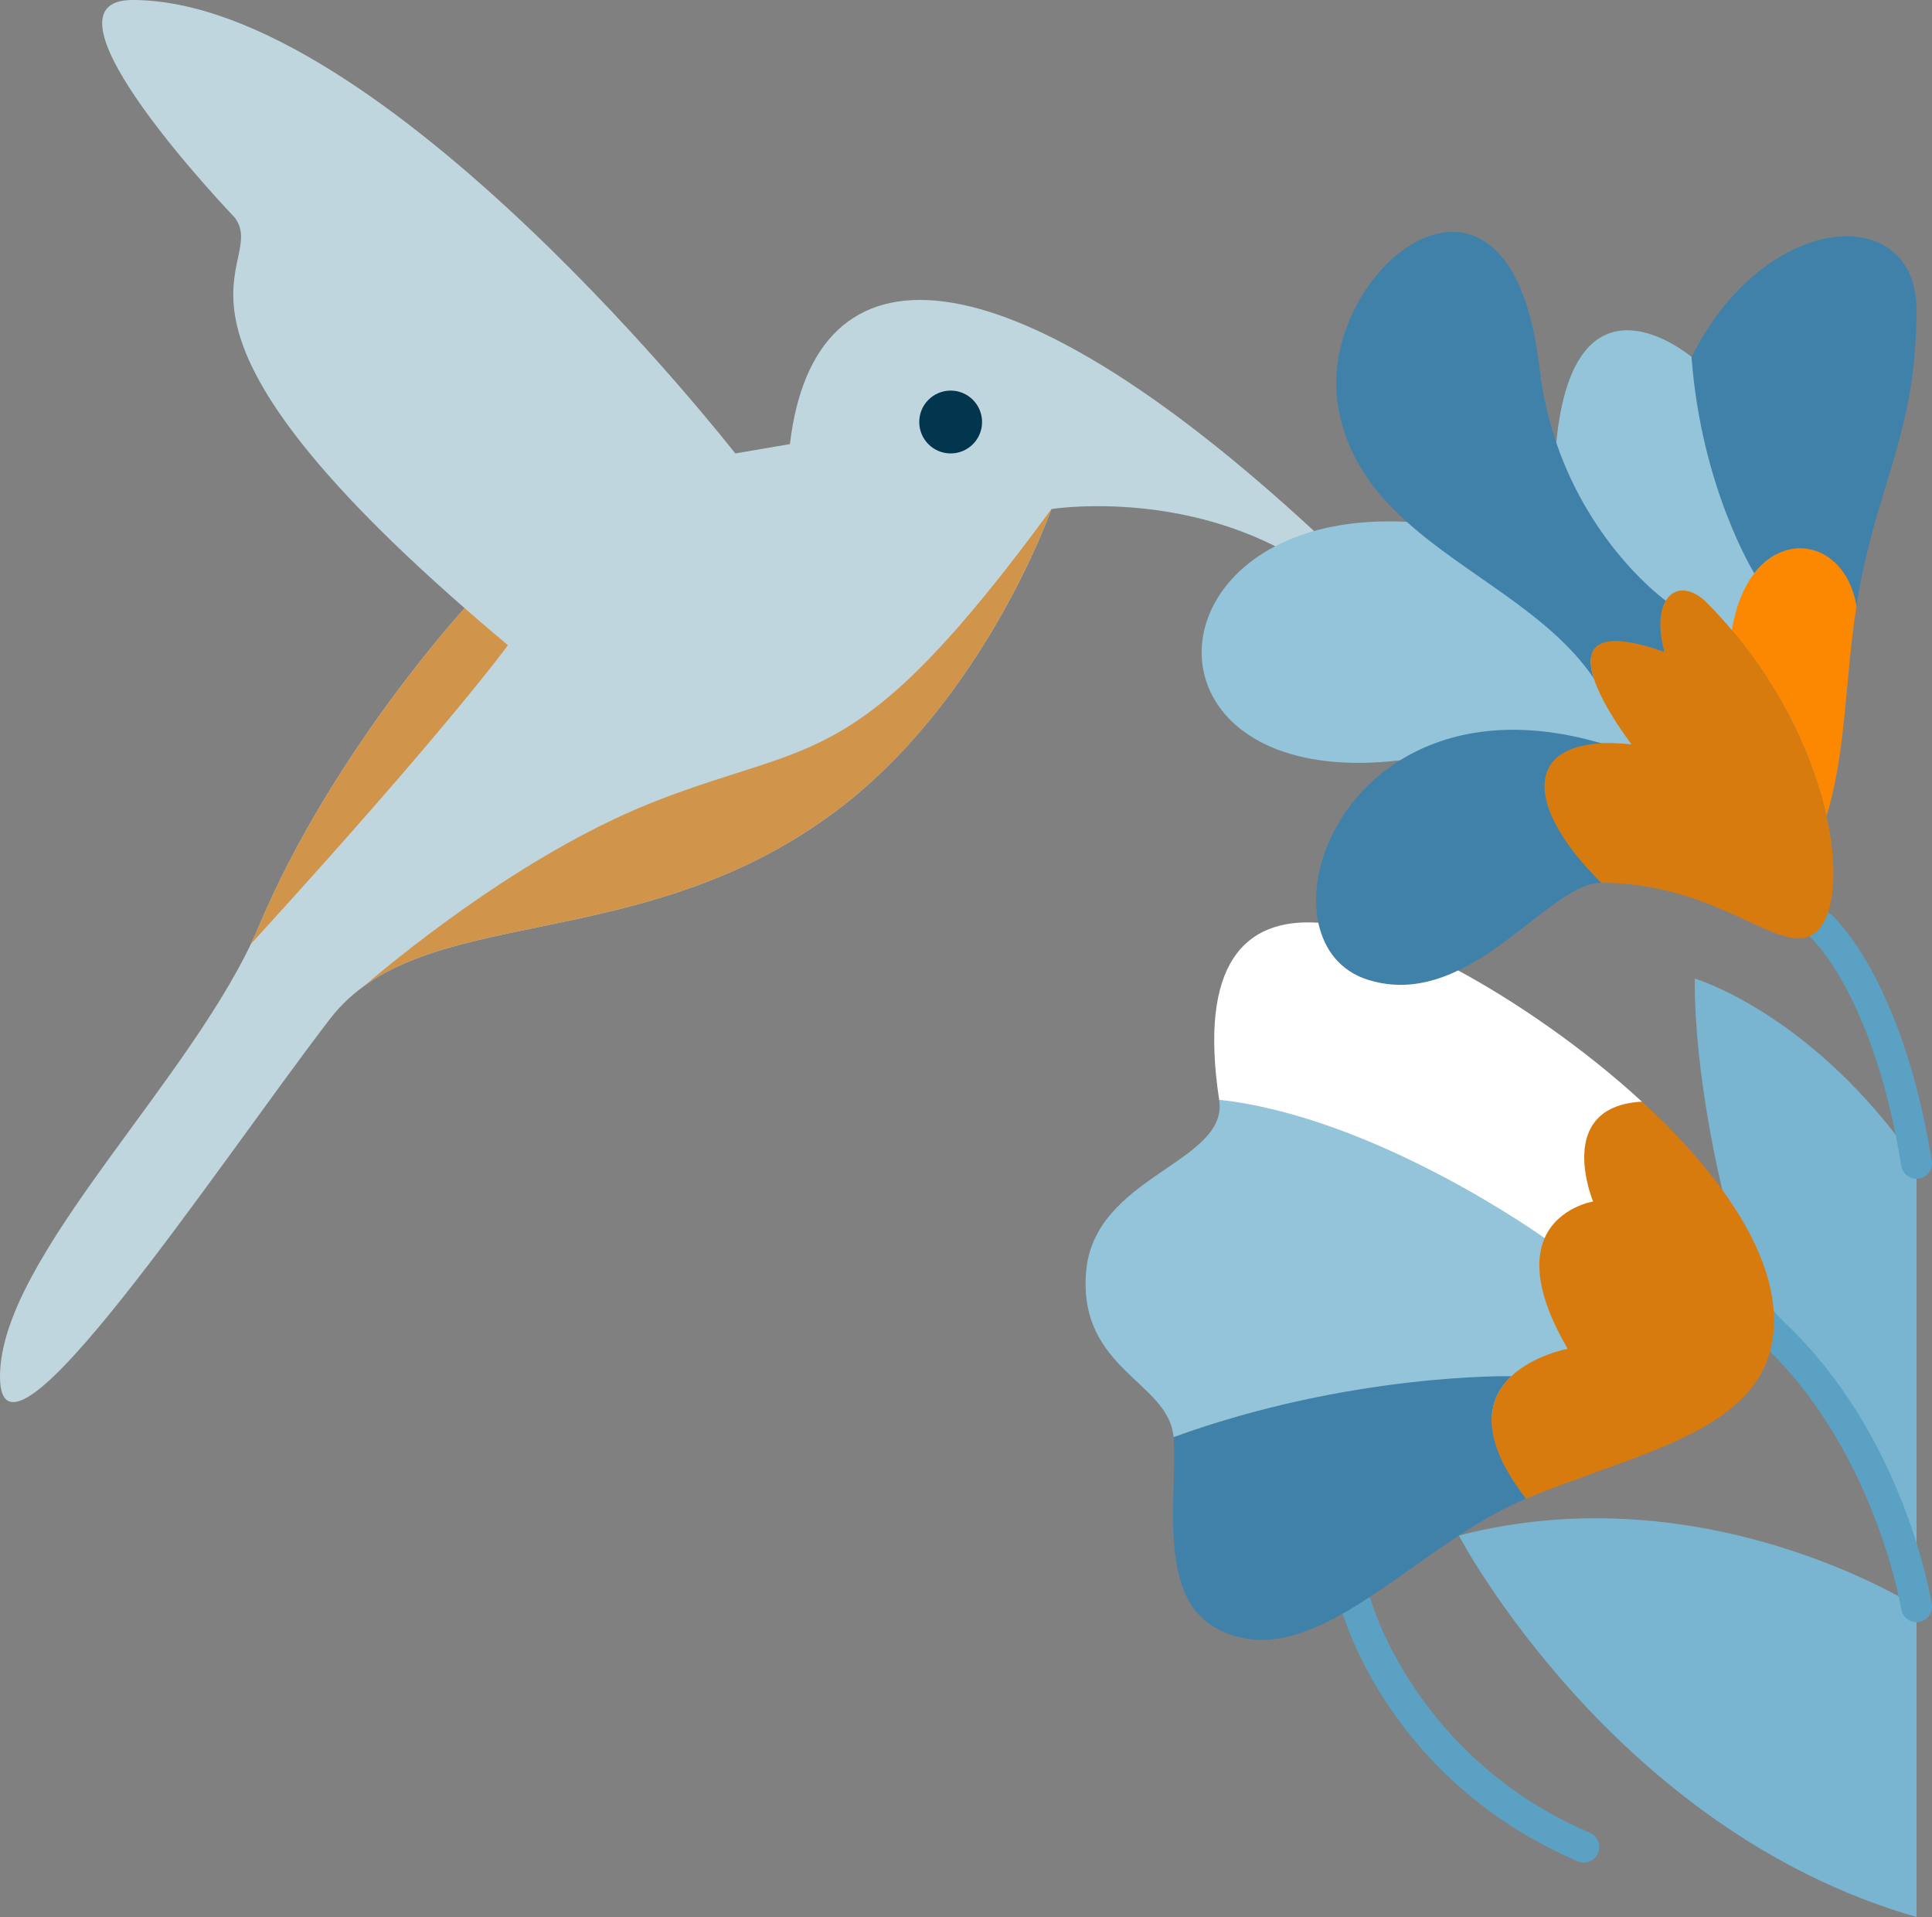 <?xml version="1.0" encoding="UTF-8"?> <svg xmlns="http://www.w3.org/2000/svg" viewBox="0 0 500.001 496" id="Hummingbird"><rect x="0" y="0" width="500.001" height="496" fill="#808080" stroke="none"/><path fill="#5aa1c4" d="M411.474,474.223c-44.892-19.198-56.465-59.466-56.576-59.87c-0.583-2.128-2.775-3.382-4.909-2.802 c-2.131,0.581-3.389,2.779-2.808,4.911c0.491,1.801,12.577,44.345,61.146,65.116c0.514,0.22,1.047,0.323,1.571,0.323 c1.553,0,3.03-0.91,3.68-2.428C414.447,477.442,413.505,475.091,411.474,474.223z" class="color604533 svgShape"></path><path fill="#c0d6df" d="M120.25,157.36C32.47,80.59,69.92,69.01,60.81,56.35C60.81,56.35,6.68,0,34.29,0 c64.52,0,156,117.32,156,117.32l14.14-2.41c6.32-53.4,54.48-52.51,135.64,22.49c-0.083,8.006-3.433,9.336-10.04,3.93 c-28.55-14.35-57.93-9.62-57.93-9.62s-17.57,50.3-57.04,79.1C164.1,248,108.77,233.22,85.39,263.65C56.35,301.43,0,387.13,0,356.16 s50.61-77.45,67-116.51C85.84,194.74,120.25,157.36,120.25,157.36z" class="colore15c63 svgShape"></path><path fill="#79b5d1" d="M496 415.71V496c-78.48-22.48-118.45-98.7-118.45-98.7h.01C441.59 380.7 496 415.71 496 415.71zM496 301v114.71c0 0-6.74-42.32-37.06-70.77-11.683-7.819-20.747-19.405-13.19-37.04 0 0 0-.01-.01-.02-.21-.88-7.32-29.72-7.13-54.69C438.61 253.19 469.39 262.29 496 301z" class="color6fceae svgShape"></path><path fill="#93c4da" d="M412.48,175.53c19.366,1.511,22.278,12.539,9.78,17.08c-2.011,10.217-4.781,8.082-7.8-0.28 c-23.435,41.686-40.587,30.995-52.12,4.39c-56.22,6.64-65.15-38.28-32.31-55.39c3-1.56,6.35-2.89,10.04-3.93 c6.82-1.92,14.83-2.84,23.99-2.38l0.01-0.01C384.784,131.782,408.761,132.95,412.48,175.53z" class="colorf9b132 svgShape"></path><path fill="#93c4da" d="M437.77,92.35c0,0-30.32-25.71-35.01,22.17v0.01c-16.071,39.886,17.55,46.253,28.35,40.9l17.11,7.64 c11.009,2.484,11.909-3.465,5.8-14.73C468.351,140.807,469.104,111.069,437.77,92.35z" class="colorf9b132 svgShape"></path><path fill="#4081aa" d="M480.45,156.75c-2.72-15.65-17.63-19.78-26.43-8.41c0,0-13.76-22.11-16.25-55.99 C457,54.16,496,52.1,496,80.23c0,30.45-9.45,44-14.61,71.09c-0.35,1.82-0.66,3.63-0.93,5.43H480.45z" class="colorffc05a svgShape"></path><path fill="#fb8800" d="M480.45,156.75h0.01c-3.03,19.44-2.65,38.03-7.77,54.37c-3.25-14.56-11.04-32.12-24.47-48.05 c1.03-6.41,3.13-11.29,5.8-14.73C462.82,136.97,477.73,141.1,480.45,156.75z" class="colore58e1a svgShape"></path><path fill="#4081aa" d="M430.77 168.71c-18.46-6.52-20.71-.71-18.29 6.82-11.46-16.96-32.89-26.56-48.41-40.52-8.76-7.87-15.64-17.13-17.78-29.88-5.94-35.36 44.52-75.87 52.13-9.94.82 7.07 2.35 13.51 4.34 19.33v.01c9.3 27.31 28.35 40.9 28.35 40.9C429.54 158.05 429.12 162.56 430.77 168.71zM414.46 192.33c24.094-.516 37.395 15.485-.04 36.09-9.5 0-21.84 15.41-37.04 22.68-7.09 3.4-14.8 5.02-23.15 2.48-7.26-2.21-11.57-7.8-13.05-14.83-2.79-13.28 4.51-31.67 21.16-42.03C374.68 189.05 392.16 185.79 414.46 192.33z" class="colorffc05a svgShape"></path><path fill="#ffffff" d="M424.93,285.04c10.569,38.592,8.353,49.246-12.64,25.83c2.715,10.412-4.986,16.965-12.54,9.48 c-14.29,29.034-67.4,17.027-84.23-35.8c-5.34-35.16,6.53-47.08,25.66-45.8c1.48,7.03,5.79,12.62,13.05,14.83 c8.35,2.54,16.06,0.92,23.15-2.48C391.97,258.96,409.71,271.06,424.93,285.04z" class="coloref9d26 svgShape"></path><path fill="#93c4da" d="M399.75,320.35c13.527,4.33,24.462,12.388,5.96,28.65c2.425,9.12-5.623,13.304-14.57,7.08 c-0.005,18.517-41.571,41.45-87.43,15.76c-1.16-14.32-24.58-17.42-22.65-42.58c1.94-25.16,36.96-28.26,34.46-44.71 C356.16,289,399.75,320.35,399.75,320.35z" class="colorf9b132 svgShape"></path><path fill="#4081aa" d="M303.71,371.84c45.87-16.65,87.43-15.76,87.43-15.76c-5.97,5.62-8.87,15.35,3.82,31.68 c-5.94,2.46-11.73,5.83-17.4,9.54h-0.01c-9.13,5.97-17.94,12.81-26.51,18.11c-12.46,7.71-24.4,12.16-36.1,5.98 C299.06,413,304.87,386.16,303.71,371.84z" class="colorffc05a svgShape"></path><circle cx="246.03" cy="109.19" r="8.13" fill="#02364f" class="color543927 svgShape"></circle><path fill="#d1944b" d="M120.25 157.36c3.53 3.09 7.26 6.28 11.2 9.58 0 0-15.5 21.42-66.52 77.31.74-1.54 1.43-3.08 2.07-4.6C85.84 194.74 120.25 157.36 120.25 157.36zM272.1 131.71c0 0-17.57 50.3-57.04 79.1-45.39 33.12-94.24 25.02-120.9 44.35 12.66-10.76 43.95-35.62 75.87-48.01C211.45 191.07 221.98 200.03 272.1 131.71z" class="colord14b62 svgShape"></path><path fill="#5aa1c4" d="M492.052 301.639c.317 1.965 2.016 3.362 3.943 3.362.212 0 .428-.018.644-.053 2.181-.353 3.663-2.406 3.31-4.587-7.59-46.927-25.226-63.04-25.973-63.703-1.651-1.467-4.18-1.316-5.647.336-1.466 1.652-1.315 4.181.337 5.647C468.827 242.785 484.911 257.497 492.052 301.639zM461.678 342.023c-1.611-1.512-8.416-9.708-9.928-8.097s2.843 12.419 4.453 13.931c28.918 27.135 35.781 68.074 35.847 68.481.313 1.969 2.014 3.372 3.945 3.372.209 0 .421-.017.634-.051 2.182-.348 3.669-2.397 3.321-4.579C499.666 413.298 492.639 371.075 461.678 342.023z" class="color604533 svgShape"></path><path fill="#d87b0e" d="M445.75 307.9c8.98 12.35 14.37 25.11 13.19 37.04-2.52 25.35-34.56 30.62-63.98 42.82-12.69-16.33-9.79-26.06-3.82-31.68 5.83-5.5 14.57-7.08 14.57-7.08-8.18-14.03-8.45-22.98-5.96-28.65 3.51-8.02 12.54-9.48 12.54-9.48s-10.26-24.57 12.64-25.83h.01c7.87 7.23 15.07 14.95 20.8 22.84C445.75 307.89 445.75 307.9 445.75 307.9zM414.46 192.33c2.32-.11 4.92-.03 7.8.28 0 0-7.31-9.43-9.78-17.08-2.42-7.53-.17-13.34 18.29-6.82-1.65-6.15-1.23-10.66.34-13.28 2.15-3.62 6.52-3.64 10.7.6 2.27 2.3 4.41 4.65 6.41 7.04 13.43 15.93 21.22 33.49 24.47 48.05 2.9 13.01 2.18 23.62-1.37 28.53-8.13 11.22-24-11.23-56.9-11.23C395.48 209.74 394.17 193.33 414.46 192.33z" class="colord87c0e svgShape"></path></svg> 